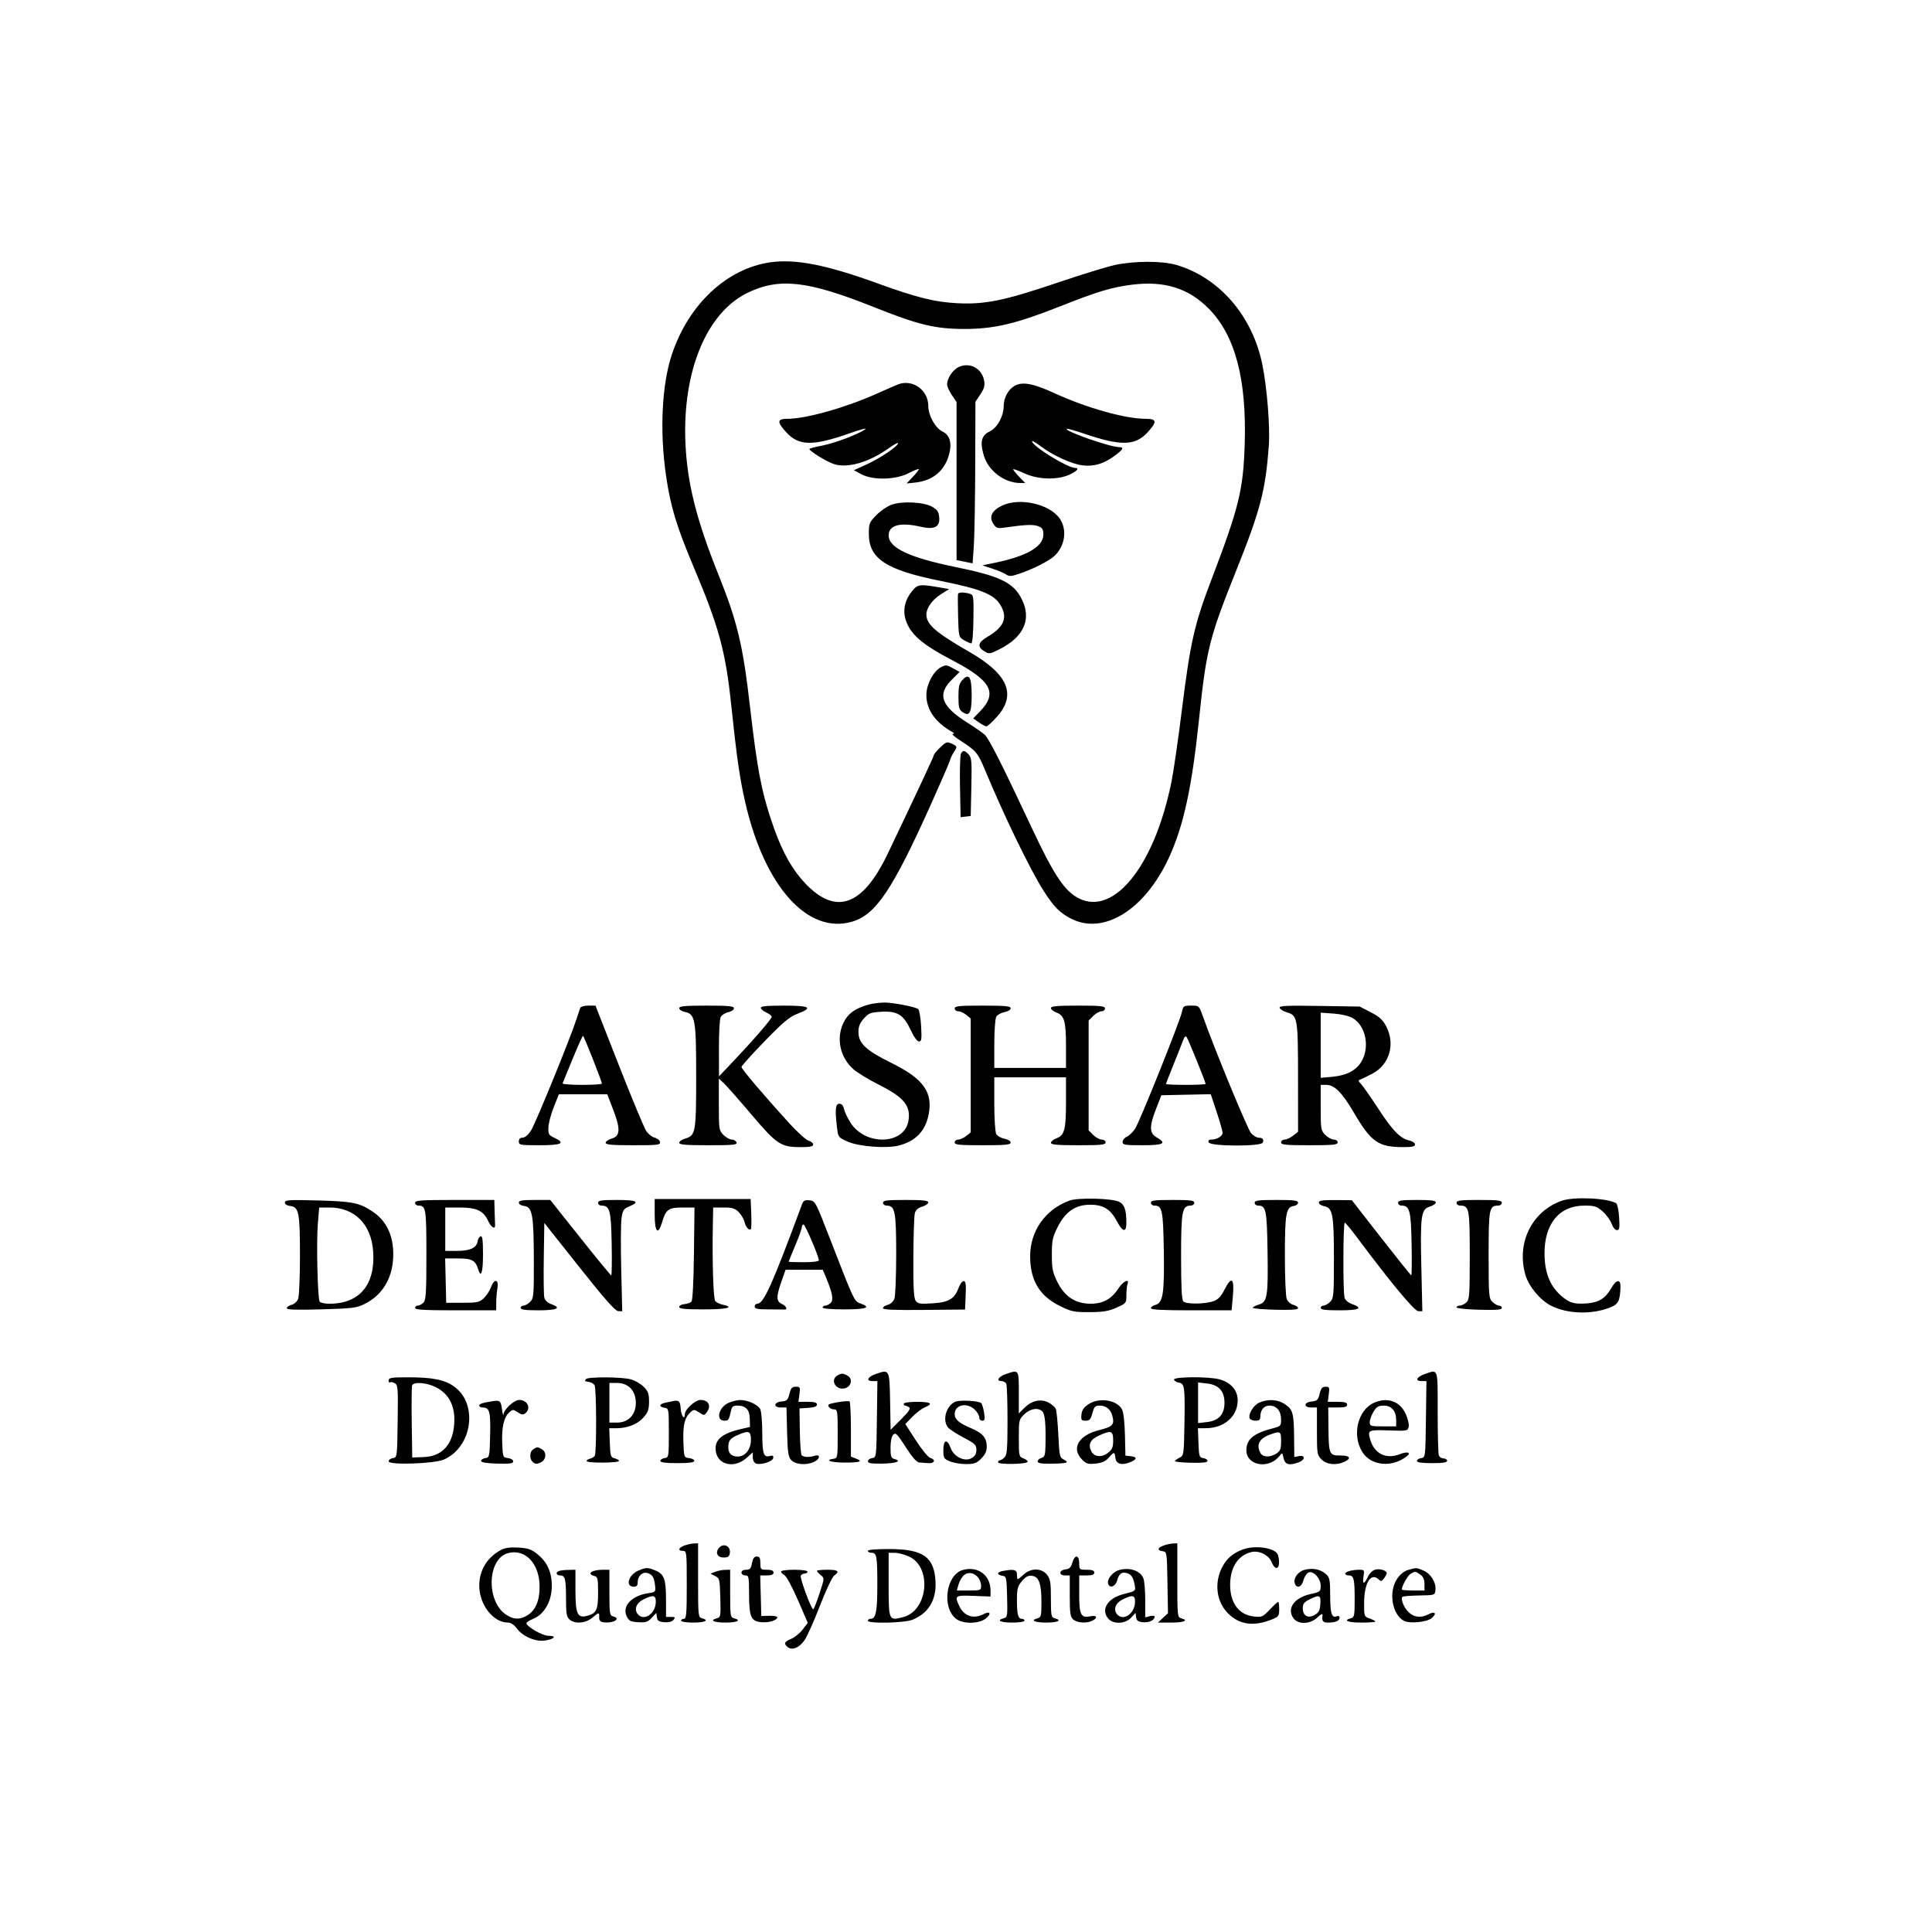 <svg xmlns="http://www.w3.org/2000/svg" width="1024" height="1024" viewBox="0 0 1024 1024" version="1.1">
	<path d="M 408.500 138.999 C 385.296 142.221, 364.905 161.282, 356.053 188.022 C 350.741 204.069, 349.586 228.794, 353.047 252.367 C 355.457 268.784, 358.611 279.094, 368.137 301.684 C 381.003 332.196, 384.589 345.410, 387.489 373 C 390.490 401.537, 392.052 412.416, 394.997 425.280 C 405.194 469.818, 428.042 495.363, 451.563 488.525 C 464.232 484.842, 473.072 471.646, 493.782 425.500 C 498.719 414.500, 503.099 404.375, 503.514 403 C 503.930 401.625, 504.884 399.612, 505.635 398.527 C 507.495 395.840, 507.396 395.501, 504.347 394.112 C 501.934 393.013, 501.393 393.196, 498.347 396.148 C 496.506 397.932, 495 399.736, 495 400.157 C 495 400.818, 486.256 419.500, 470.486 452.535 C 457.264 480.231, 443.081 485.324, 426.805 468.221 C 420.162 461.241, 414.898 452.017, 410.441 439.546 C 403.901 421.248, 401.462 409.003, 397.545 374.803 C 393.771 341.855, 390.857 329.651, 380.759 304.500 C 369.022 275.266, 364.171 255.836, 363.282 234.500 C 361.710 196.768, 374.474 165.882, 396.008 155.309 C 412.846 147.041, 427.923 148.695, 462.850 162.638 C 486.737 172.175, 495.634 174.339, 511 174.352 C 526.804 174.366, 538.316 171.676, 561.235 162.616 C 581.865 154.461, 588.972 152.307, 599.861 150.910 C 617.035 148.708, 629.947 152.722, 640.670 163.596 C 654.722 177.847, 660.841 201.045, 659.710 235.779 C 658.927 259.803, 656.642 269.057, 642.047 307.301 C 633.070 330.826, 630.896 340.405, 626.457 376 C 624.503 391.675, 622.005 408.946, 620.906 414.380 C 611.555 460.641, 588.782 487.564, 569.697 474.923 C 563.368 470.731, 557.739 461.923, 547.617 440.377 C 530.636 404.230, 524.184 391.451, 521.869 389.375 C 520.566 388.207, 516.488 385.370, 512.806 383.071 C 498.964 374.428, 496.599 368.138, 504.298 360.439 L 508.596 356.141 505.048 354.154 C 501.858 352.368, 501.226 352.312, 498.784 353.598 C 494.691 355.753, 491 362.762, 491 368.378 C 491 376.085, 495.712 382.869, 504.500 387.814 C 505.911 388.608, 506.058 388.951, 505 388.979 C 504.175 389.001, 506.200 390.746, 509.500 392.856 C 517.194 397.777, 518.346 399.150, 521.835 407.551 C 532.193 432.490, 546.042 461.071, 553.133 472.141 C 558.594 480.668, 561.559 483.694, 567.500 486.804 C 584.820 495.872, 606.747 482.309, 619.543 454.612 C 627.303 437.818, 631.728 417.478, 635.517 381.181 C 639.364 344.340, 640.892 338.217, 655.102 302.695 C 668.051 270.328, 670.678 260.324, 672.485 236.500 C 673.247 226.460, 671.574 205.452, 669.021 193 C 663.761 167.343, 646.214 147.076, 623.500 140.422 C 615.987 138.221, 601.431 138.226, 591 140.433 C 586.875 141.306, 572.925 145.606, 560 149.988 C 532.542 159.297, 521.976 161.456, 507.500 160.717 C 495.290 160.094, 486.072 157.788, 464.414 149.939 C 438.038 140.381, 421.645 137.173, 408.500 138.999 M 508.315 194.441 C 505.050 195.884, 502 200.410, 502 203.811 C 502 204.861, 503.125 207.379, 504.500 209.405 L 507 213.089 507 254.986 L 507 296.882 511.250 297.728 L 515.500 298.573 516.138 289.536 C 516.489 284.566, 516.827 265.303, 516.888 246.729 L 517 212.957 519.616 209.004 C 521.668 205.903, 522.096 204.326, 521.601 201.685 C 520.400 195.283, 514.136 191.868, 508.315 194.441 M 476 203.721 C 475.175 204.031, 470.065 206.265, 464.645 208.686 C 447.878 216.176, 427.311 221.947, 417.250 221.984 C 411.874 222.004, 411.730 223.588, 416.610 228.990 C 423.353 236.454, 430.843 236.565, 450.809 229.499 C 456.139 227.612, 459.646 226.714, 458.603 227.503 C 455.194 230.078, 442.446 234.905, 435.650 236.195 C 431.992 236.888, 429.001 237.691, 429.002 237.978 C 429.006 239.163, 438.912 245.137, 442.528 246.135 C 449.879 248.165, 460.936 244.826, 471.140 237.495 C 473.813 235.574, 476 234.414, 476 234.916 C 476 236.487, 466.466 242.914, 459.354 246.139 L 452.548 249.225 456.524 251.347 C 462.741 254.666, 474.776 254.364, 481.750 250.714 C 484.637 249.203, 487 248.290, 487 248.686 C 487 249.081, 485.538 250.945, 483.750 252.827 L 480.500 256.249 485.189 255.754 C 494.404 254.782, 500.707 249.515, 503.045 240.834 C 504.664 234.821, 503.437 230.579, 499.542 228.721 C 495.743 226.910, 492 220.167, 492 215.135 C 492 206.717, 483.732 200.819, 476 203.721 M 537.763 204.509 C 534.394 206.406, 532.007 210.818, 531.978 215.200 C 531.942 220.618, 528.573 226.759, 524.596 228.655 C 520.178 230.763, 519.317 234.138, 521.384 241.248 C 523.798 249.553, 532.293 256, 540.822 256 L 543.392 256 540.196 252.702 C 538.438 250.889, 537 249.114, 537 248.758 C 537 248.402, 539.587 249.323, 542.750 250.805 C 550.003 254.204, 560.253 254.543, 566.782 251.598 C 570.870 249.755, 572.305 248.010, 569.750 247.990 C 565.720 247.959, 547 236.352, 547 233.885 C 547 233.406, 549.037 234.568, 551.526 236.468 C 557.880 241.318, 568.099 245.988, 573.851 246.669 C 579.816 247.375, 585.081 245.801, 590.719 241.625 C 595.317 238.220, 595.974 237, 593.210 237 C 588.428 237, 564.151 228.515, 565.390 227.277 C 565.626 227.041, 569.797 228.207, 574.659 229.867 C 594.161 236.529, 601.758 236.331, 608.390 228.990 C 613.396 223.449, 613.161 222.004, 607.250 221.984 C 596.252 221.948, 576.030 216.258, 558.750 208.337 C 547.527 203.192, 541.917 202.169, 537.763 204.509 M 472.430 267.542 C 470.192 268.369, 466.592 270.858, 464.430 273.071 C 460.775 276.815, 460.500 277.500, 460.500 282.871 C 460.500 296.180, 469.600 302.116, 499.031 308.006 C 520.010 312.205, 527.012 315.075, 530.358 320.848 C 534.209 327.492, 532.149 332.379, 523.311 337.558 C 518.330 340.477, 517.835 342.830, 521.706 345.179 C 524.298 346.751, 524.647 346.702, 529.956 344.001 C 542.799 337.468, 546.878 328.086, 541.500 317.446 C 537.111 308.765, 530.030 305.345, 506.500 300.545 C 481.960 295.539, 471 290.365, 471 283.787 C 471 278.339, 477.099 276.673, 487.907 279.168 C 495.193 280.850, 498.234 279.352, 497.810 274.293 C 497.560 271.310, 496.852 270.221, 494.138 268.642 C 489.687 266.051, 478.055 265.462, 472.430 267.542 M 531.251 267.920 C 525.748 270.486, 524.052 273.904, 526.459 277.578 C 528.062 280.025, 528.573 280.184, 532.851 279.571 C 543.513 278.044, 547.648 277.882, 550.250 278.888 C 552.507 279.760, 553 280.564, 553 283.372 C 553 289.738, 544.097 294.862, 526.960 298.358 L 520.630 299.649 526.021 301.412 C 528.987 302.382, 532.264 303.772, 533.304 304.500 C 534.901 305.619, 536.035 305.536, 540.590 303.969 C 547.848 301.472, 555.982 297.331, 558.845 294.675 C 564.462 289.465, 565.730 280.862, 561.750 274.957 C 556.535 267.219, 540.627 263.548, 531.251 267.920 M 483.704 312.940 C 479.717 317.678, 478.399 323.050, 479.951 328.231 C 482.297 336.062, 488.517 341.478, 505.155 350.179 C 525.458 360.797, 528.892 367.312, 519.360 377.125 L 515.839 380.749 518.824 382.875 C 520.466 384.044, 522.260 385, 522.812 385 C 523.363 385, 525.867 382.717, 528.376 379.927 C 538.902 368.219, 534.344 357.378, 513.955 345.626 C 495.884 335.210, 491.015 330.983, 491.004 325.700 C 490.997 322.279, 494.127 317.875, 498.571 315.057 L 503.031 312.228 499.766 311.649 C 487.662 309.502, 486.520 309.594, 483.704 312.940 M 507.806 314.750 C 507.635 315.163, 507.635 320.481, 507.806 326.569 C 508.115 337.538, 508.144 337.654, 510.963 339.319 C 512.528 340.244, 514.255 341, 514.800 341 C 515.397 341, 515.851 335.873, 515.939 328.128 C 516.082 315.497, 516.042 315.244, 513.792 314.641 C 510.663 313.803, 508.181 313.848, 507.806 314.750 M 510.163 360.327 C 508.395 362.209, 508 363.839, 508 369.258 C 508 374.937, 508.313 376.105, 510.182 377.415 C 513.854 379.987, 515 377.867, 515 368.500 C 515 358.824, 513.676 356.587, 510.163 360.327 M 509.371 399.250 C 508.890 399.938, 508.641 407.839, 508.818 416.810 L 509.139 433.119 511.820 432.810 L 514.500 432.500 514.839 417.177 C 515.137 403.708, 514.967 401.621, 513.434 399.927 C 511.396 397.676, 510.568 397.538, 509.371 399.250 M 460.146 532.514 C 453.074 534.493, 449.174 537.405, 446.905 542.401 C 443.119 550.738, 445.337 560.577, 452.400 566.778 C 454.443 568.572, 460.476 572.234, 465.807 574.916 C 479.153 581.632, 482.830 586.130, 481.484 594.096 C 479.340 606.786, 458.729 607.465, 450.829 595.106 C 449.210 592.573, 447.629 589.263, 447.317 587.750 C 446.942 585.929, 446.116 585, 444.875 585 C 442.789 585, 442.488 588.092, 443.640 597.683 C 444.253 602.784, 444.345 602.903, 449.381 605.112 C 455.431 607.765, 470.158 608.846, 476.599 607.109 C 485.345 604.752, 490.388 599.521, 492.134 591 C 494.609 578.915, 489.531 571.802, 472.380 563.334 C 458.939 556.697, 455 552.991, 455 546.981 C 455 544.046, 455.737 542.207, 457.868 539.822 C 460.432 536.952, 461.413 536.573, 467.118 536.252 C 475.637 535.771, 478.903 537.803, 482.689 545.938 C 484.385 549.584, 486.128 551.983, 487.085 551.990 C 488.441 551.999, 488.602 550.812, 488.202 543.750 C 487.945 539.212, 487.232 535.177, 486.617 534.782 C 484.983 533.733, 476.261 531.922, 470.500 531.437 C 467.742 531.204, 463.099 531.687, 460.146 532.514 M 307.500 534.250 C 307.260 534.938, 306.330 537.750, 305.434 540.500 C 302 551.038, 283.754 595.678, 281.421 599.250 C 279.950 601.502, 278.178 603, 276.986 603 C 275.667 603, 275 603.671, 275 605 C 275 606.879, 275.667 607, 286 607 C 297.824 607, 299.959 605.895, 293.728 603 C 290.817 601.647, 290.516 601.104, 290.668 597.466 C 290.760 595.247, 292.046 590.409, 293.524 586.716 L 296.213 580 309.034 580 L 321.855 580 324.982 588.111 C 328.946 598.389, 328.768 602.127, 324.250 603.457 C 322.462 603.983, 321 604.996, 321 605.707 C 321 606.705, 324.322 607, 335.573 607 C 348.772 607, 350.116 606.839, 349.818 605.294 C 349.637 604.355, 348.372 603.324, 347.006 603.001 C 345.640 602.679, 343.617 601.072, 342.511 599.431 C 341.405 597.789, 334.900 582.171, 328.056 564.723 L 315.611 533 311.774 533 C 309.604 533, 307.747 533.543, 307.500 534.250 M 360 534.375 C 360 535.131, 361.370 536.024, 363.044 536.359 C 368.484 537.447, 369.002 540.442, 368.985 570.718 C 368.969 600.239, 368.687 601.845, 363.236 603.457 C 361.456 603.983, 360 604.996, 360 605.707 C 360 606.709, 363.485 607, 375.469 607 C 388.808 607, 390.858 606.793, 390.362 605.500 C 390.045 604.675, 388.914 604, 387.848 604 C 386.781 604, 384.805 602.895, 383.455 601.545 C 381.087 599.178, 381 598.604, 381 585.371 L 381 571.651 383.602 574.076 C 385.034 575.409, 391.628 582.892, 398.258 590.704 C 411.786 606.645, 413.842 608, 424.520 608 C 429.389 608, 431 607.654, 431 606.608 C 431 605.843, 429.928 604.948, 428.618 604.619 C 427.308 604.290, 422.641 600.079, 418.247 595.261 C 405.003 580.735, 393 566.592, 393.002 565.515 C 393.004 564.957, 398.516 558.826, 405.252 551.891 C 415.066 541.788, 418.494 538.904, 422.500 537.383 C 431.200 534.078, 429.478 533, 415.500 533 C 406.097 533, 403.062 533.307, 403.250 534.238 C 403.387 534.919, 404.738 536.022, 406.250 536.690 C 407.762 537.357, 409 538.372, 409 538.945 C 409 540.086, 399.365 551.227, 388.198 563 L 381.084 570.500 381.042 555.684 C 381.019 547.536, 381.446 540.035, 381.992 539.016 C 382.537 537.996, 384.337 536.865, 385.992 536.502 C 387.646 536.138, 389 535.202, 389 534.421 C 389 533.258, 386.362 533, 374.500 533 C 362.864 533, 360 533.272, 360 534.375 M 506 534.500 C 506 535.325, 506.850 536, 507.889 536 C 508.928 536, 510.841 536.860, 512.139 537.912 L 514.500 539.824 514.500 570.001 L 514.500 600.177 512.139 602.089 C 510.841 603.140, 508.928 604, 507.889 604 C 506.850 604, 506 604.675, 506 605.500 C 506 606.766, 508.315 607, 520.833 607 C 532.980 607, 535.667 606.743, 535.667 605.580 C 535.667 604.763, 534.255 603.895, 532.345 603.537 C 530.519 603.194, 528.569 602.063, 528.012 601.023 C 527.455 599.983, 527 592.802, 527 585.066 L 527 571 546 571 L 565 571 565 583.935 C 565 598.684, 564.216 601.715, 559.990 603.310 C 558.346 603.931, 557 605.015, 557 605.719 C 557 606.701, 560.381 607, 571.500 607 C 583.722 607, 586 606.764, 586 605.500 C 586 604.656, 585.106 604, 583.955 604 C 582.830 604, 580.805 602.895, 579.455 601.545 L 577 599.091 577 570 L 577 540.909 579.455 538.455 C 580.805 537.105, 582.755 536, 583.788 536 C 584.821 536, 585.667 535.325, 585.667 534.500 C 585.667 533.236, 583.407 533, 571.333 533 C 560.350 533, 557 533.299, 557 534.281 C 557 534.985, 558.346 536.069, 559.990 536.690 C 564.139 538.256, 565 541.327, 565 554.565 L 565 566 546 566 L 527 566 527 553.434 C 527 546.523, 527.455 540.017, 528.012 538.977 C 528.569 537.937, 530.519 536.806, 532.345 536.463 C 534.255 536.105, 535.667 535.237, 535.667 534.420 C 535.667 533.257, 532.980 533, 520.833 533 C 508.315 533, 506 533.234, 506 534.500 M 626.476 536.250 C 625.407 541.343, 604.045 594.635, 601.622 598.256 C 600.428 600.040, 598.449 601.944, 597.225 602.487 C 596.001 603.030, 595 604.268, 595 605.237 C 595 606.809, 596.137 607, 605.500 607 C 616.850 607, 618.628 606.003, 612.994 602.797 C 609.134 600.600, 609.092 597.026, 612.815 587.500 L 615.550 580.500 628.639 580.222 L 641.729 579.944 644.864 589.400 C 646.589 594.601, 648 599.548, 648 600.393 C 648 602.181, 645.023 604, 642.097 604 C 640.700 604, 640.243 604.470, 640.638 605.500 C 641.460 607.641, 668.505 607.733, 669.324 605.598 C 669.984 603.879, 669.199 603, 667.008 603 C 666.095 603, 664.352 601.939, 663.134 600.643 C 661.282 598.671, 643.749 556.175, 637.392 538.250 C 635.548 533.049, 635.491 533, 631.345 533 C 627.429 533, 627.115 533.210, 626.476 536.250 M 678.221 534.160 C 678.375 534.893, 680.068 535.957, 681.984 536.524 C 687.772 538.237, 687.969 539.376, 687.985 571.177 L 688 599.855 685.365 601.927 C 683.916 603.067, 681.891 604, 680.865 604 C 679.839 604, 679 604.675, 679 605.500 C 679 606.767, 681.333 607, 694 607 C 706.667 607, 709 606.767, 709 605.500 C 709 604.656, 708.106 604, 706.955 604 C 705.830 604, 703.805 602.895, 702.455 601.545 C 700.120 599.211, 700 598.501, 700 587.045 L 700 575 702.923 575 C 707.305 575, 711.321 579.041, 717.656 589.829 C 726.779 605.362, 730.542 607.983, 743.750 607.994 C 748.486 607.999, 750 607.656, 750 606.579 C 750 605.798, 748.639 604.860, 746.976 604.495 C 742.155 603.436, 738.119 599.278, 730.351 587.366 C 726.358 581.243, 722.286 575.429, 721.304 574.447 C 719.896 573.039, 719.807 572.564, 720.884 572.205 C 721.636 571.955, 724.524 570.562, 727.302 569.111 C 736.477 564.318, 739.675 553.382, 734.673 543.907 C 732.857 540.467, 731.063 538.842, 726.497 536.500 L 720.649 533.500 699.296 533.164 C 681.901 532.890, 677.994 533.074, 678.221 534.160 M 700 554.005 L 700 571.278 706.007 570.733 C 713.810 570.026, 718.934 567.314, 721.734 562.412 C 726.126 554.720, 723.793 543.604, 716.947 539.606 C 714.992 538.464, 710.982 537.517, 706.852 537.222 L 700 536.731 700 554.005 M 303.500 561.233 C 300.750 567.941, 298.350 573.783, 298.167 574.215 C 297.983 574.647, 302.596 575, 308.417 575 C 314.238 575, 319 574.706, 319 574.348 C 319 573.087, 309.494 549.016, 309 549.026 C 308.725 549.031, 306.250 554.524, 303.500 561.233 M 627.392 550.583 C 627.021 551.637, 624.757 557.359, 622.359 563.297 C 619.962 569.236, 618 574.298, 618 574.547 C 618 574.796, 622.725 575, 628.500 575 C 634.275 575, 639 574.777, 639 574.505 C 639 573.460, 629.663 550.453, 628.885 549.583 C 628.415 549.056, 627.779 549.482, 627.392 550.583 M 347 643.750 C 347 653.182, 348.795 655.004, 350.940 647.750 C 352.929 641.027, 354.356 640, 361.705 640 L 368.099 640 367.800 664.452 C 367.613 679.707, 367.107 689.296, 366.456 689.946 C 365.882 690.519, 364.194 691.089, 362.706 691.212 C 361.218 691.335, 360 692.013, 360 692.718 C 360 693.695, 363.094 694, 373 694 C 385.329 694, 389.592 692.948, 383.069 691.515 C 381.457 691.161, 379.675 690.313, 379.108 689.630 C 378.088 688.402, 377.454 668.829, 377.815 649.750 L 378 640 383.545 640 C 388.075 640, 389.533 640.442, 391.505 642.414 C 392.832 643.742, 394.231 646.104, 394.613 647.664 C 395.288 650.418, 396.838 652.215, 397.952 651.533 C 398.254 651.348, 398.357 647.665, 398.182 643.349 L 397.863 635.500 372.432 635.500 L 347 635.500 347 643.750 M 566.703 636.379 C 553.957 641.138, 546 652.465, 546 665.852 C 546 678.610, 550.953 686.882, 561.785 692.215 C 567.865 695.208, 569.260 695.496, 577.479 695.460 C 584.703 695.428, 587.546 694.955, 591.750 693.087 C 596.906 690.795, 597 690.677, 597 686.459 C 597 684.096, 597.273 681.452, 597.607 680.582 C 598.815 677.435, 595.317 679.028, 592.918 682.718 C 589.140 688.527, 584.701 691, 578.048 691 C 569.960 691, 564.242 687.231, 560.372 679.350 C 557.892 674.299, 557.500 672.339, 557.502 665 C 557.505 657.561, 557.879 655.751, 560.502 650.500 C 564.634 642.230, 569.986 638.533, 577.830 638.533 C 584.829 638.533, 588.606 640.897, 592.083 647.450 C 595.084 653.107, 597 653.370, 597 648.125 C 597 641.294, 595.969 638.310, 593.148 636.976 C 589.106 635.066, 571.298 634.663, 566.703 636.379 M 827.703 636.442 C 811.770 642.126, 803.561 659.058, 808.567 675.913 C 810.348 681.911, 816.368 689.127, 821.980 691.990 C 830.606 696.391, 843.180 696.860, 852.995 693.147 C 857.736 691.354, 858.609 689.738, 858.882 682.250 C 859.045 677.773, 856.689 678.014, 853.996 682.750 C 850.967 688.080, 847.493 690.295, 841.366 690.803 C 834.291 691.389, 831.658 690.589, 827.094 686.466 C 821.358 681.284, 818.666 674.271, 818.630 664.419 C 818.572 648.585, 826.502 639, 839.661 639 C 845.232 639, 846.320 639.342, 849.425 642.069 C 851.347 643.756, 853.478 646.681, 854.161 648.569 C 854.869 650.526, 856.088 652, 856.998 652 C 858.344 652, 858.529 650.941, 858.173 645.250 C 857.941 641.538, 857.245 638.177, 856.626 637.782 C 852.248 634.992, 834.124 634.152, 827.703 636.442 M 151 637.335 C 151 638.259, 152.082 638.993, 153.727 639.184 C 158.422 639.728, 158.969 642.432, 158.985 665.185 C 158.993 676.562, 158.566 687.012, 158.035 688.407 C 157.487 689.850, 155.977 691.219, 154.535 691.580 C 153.141 691.930, 151.999 692.731, 151.998 693.358 C 151.997 694.191, 156.938 694.361, 170.248 693.988 C 186.786 693.524, 188.945 693.256, 193.238 691.133 C 202.978 686.318, 208.380 676.996, 208.437 664.904 C 208.486 654.804, 204.803 647.077, 197.655 642.277 C 190.477 637.458, 187.097 636.766, 168.250 636.263 C 153.220 635.861, 151 635.999, 151 637.335 M 220 637.500 C 220 638.325, 220.810 639, 221.800 639 C 225.753 639, 226 640.535, 226 665.129 C 226 685.367, 225.769 689.088, 224.429 690.429 C 223.564 691.293, 222.214 692, 221.429 692 C 220.643 692, 220 692.563, 220 693.250 C 220 694.211, 224.967 694.500, 241.500 694.500 L 263 694.500 263.011 690.500 C 263.017 688.300, 263.301 684.813, 263.642 682.750 C 264.451 677.853, 261.928 677.543, 260.198 682.328 C 259.536 684.159, 257.836 686.746, 256.419 688.078 C 254.103 690.256, 252.972 690.500, 245.172 690.500 L 236.500 690.500 236.218 678.750 L 235.937 667 242.813 667 C 250.116 667, 252.009 668.023, 253.449 672.750 C 254.957 677.697, 256 674.493, 256 664.917 C 256 657.297, 255.695 654.934, 254.750 655.245 C 254.063 655.471, 253.357 656.630, 253.182 657.820 C 252.661 661.353, 249.194 663, 242.277 663 L 236 663 236 651.500 L 236 640 243.596 640 C 252.649 640, 256.249 641.708, 258.779 647.204 C 260.368 650.656, 262.633 651.884, 262.400 649.167 C 262.345 648.525, 262.233 645.300, 262.150 642 L 262 636 241 636 C 223 636, 220 636.214, 220 637.500 M 275 637.434 C 275 638.254, 276.176 639.002, 277.750 639.184 C 282.139 639.689, 282.879 643.689, 282.944 667.250 C 282.996 686.708, 282.875 688.125, 281 690 C 279.900 691.100, 278.325 692, 277.500 692 C 276.675 692, 276 692.563, 276 693.250 C 276 694.162, 278.567 694.500, 285.500 694.500 C 295.406 694.500, 297.922 693.214, 292.035 691.162 C 290.250 690.540, 288.844 689.207, 288.501 687.814 C 288.188 686.541, 288.060 677.105, 288.216 666.845 L 288.500 648.189 307 671.515 C 320.501 688.537, 326.081 694.862, 327.649 694.920 L 329.799 695 329.254 672.709 C 328.955 660.450, 329.033 648.263, 329.429 645.628 C 330.064 641.391, 330.544 640.671, 333.574 639.405 C 339.427 636.959, 337.576 636, 327 636 C 318.778 636, 317 636.267, 317 637.500 C 317 638.325, 317.830 639, 318.845 639 C 323.201 639, 323.886 641.590, 324.201 659.276 C 324.366 668.476, 324.267 676.002, 323.983 676.001 C 323.698 676.001, 316.303 667, 307.550 656 L 291.634 636 283.317 636 C 276.762 636, 275 636.304, 275 637.434 M 425.140 638.187 C 409.215 681.085, 404.764 691, 401.432 691 C 400.644 691, 400 691.675, 400 692.500 C 400 693.700, 401.500 694, 407.500 694 C 411.625 694, 415.326 694.034, 415.725 694.075 C 417.622 694.271, 416.767 692.215, 414.526 691.194 C 411.368 689.755, 411.300 687.435, 414.175 679.250 L 416.370 673 426.236 673 L 436.102 673 437.672 676.750 C 441.202 685.184, 441.927 688.930, 440.337 690.520 C 439.523 691.334, 438.214 692, 437.429 692 C 436.643 692, 436 692.450, 436 693 C 436 693.609, 440.500 694, 447.500 694 C 459.168 694, 462.040 692.956, 456.083 690.879 C 452.766 689.723, 452.653 689.485, 440.079 657 C 432.282 636.854, 432.091 636.495, 429.072 636.187 C 426.621 635.937, 425.825 636.342, 425.140 638.187 M 468 637.500 C 468 638.325, 468.874 639, 469.943 639 C 474.404 639, 475 642.022, 475 664.657 C 475 676.324, 474.566 687.012, 474.035 688.407 C 473.487 689.850, 471.977 691.219, 470.535 691.580 C 469.141 691.930, 468 692.731, 468 693.358 C 468 694.185, 473.997 694.443, 489.750 694.292 L 511.500 694.084 511.828 686.542 C 512.084 680.646, 511.855 679, 510.779 679 C 510.021 679, 508.860 680.498, 508.198 682.328 C 506.006 688.391, 502.989 690.237, 494.368 690.790 C 487.720 691.217, 486.499 691.036, 485.340 689.451 C 484.312 688.045, 484.023 682.711, 484.100 666.559 C 484.155 654.976, 484.506 644.375, 484.881 643 C 485.337 641.325, 486.624 640.184, 488.781 639.543 C 490.551 639.017, 492 638.004, 492 637.293 C 492 636.307, 489.147 636, 480 636 C 470 636, 468 636.250, 468 637.500 M 610 637.500 C 610 638.325, 610.845 639, 611.878 639 C 615.992 639, 616.484 641.326, 616.836 662.474 C 617.218 685.332, 616.426 690.604, 612.464 691.598 C 611.109 691.939, 610 692.731, 610 693.358 C 610 694.178, 616.027 694.500, 631.385 694.500 L 652.769 694.500 653.441 687.094 C 654.312 677.475, 652.768 676.141, 649.110 683.354 C 647.084 687.348, 645.716 688.767, 643 689.694 C 638.409 691.259, 628.724 691.324, 627.200 689.800 C 626.338 688.938, 626 682.249, 626 666.023 C 626 641.925, 626.547 639, 631.057 639 C 632.126 639, 633 638.325, 633 637.500 C 633 636.254, 631.056 636, 621.500 636 C 611.944 636, 610 636.254, 610 637.500 M 665 637.500 C 665 638.325, 665.845 639, 666.878 639 C 671.013 639, 671.484 641.290, 671.821 662.989 C 672.196 687.238, 671.732 690.103, 667.202 691.457 C 665.441 691.983, 664 692.744, 664 693.148 C 664 693.552, 669.401 694.021, 676.002 694.191 C 684.510 694.410, 688.003 694.168, 688.002 693.358 C 688.001 692.731, 686.859 691.930, 685.465 691.580 C 684.023 691.219, 682.513 689.850, 681.965 688.407 C 681.434 687.012, 681.007 676.562, 681.015 665.185 C 681.030 643.081, 681.636 639.775, 685.775 639.180 C 686.999 639.005, 688 638.217, 688 637.430 C 688 636.273, 685.807 636, 676.500 636 C 666.944 636, 665 636.254, 665 637.500 M 699 637.375 C 699 638.131, 700.298 639.010, 701.885 639.327 C 706.368 640.224, 707 643.660, 707 667.149 C 707 686.667, 706.872 688.128, 705 690 C 703.900 691.100, 702.325 692, 701.500 692 C 700.675 692, 700 692.563, 700 693.250 C 700 694.167, 702.667 694.500, 710 694.500 C 720.536 694.500, 722.739 693.392, 716.610 691.176 C 714.558 690.434, 712.985 689.072, 712.624 687.725 C 711.751 684.468, 711.867 647.987, 712.750 648.071 C 713.163 648.111, 715.975 651.463, 719 655.521 C 737.009 679.679, 749.606 694.869, 751.687 694.933 L 753.873 695 753.342 671.750 C 752.716 644.339, 753.189 640.908, 757.781 639.543 C 759.551 639.017, 761 638.004, 761 637.293 C 761 636.322, 758.512 636, 751 636 C 742.778 636, 741 636.267, 741 637.500 C 741 638.325, 741.830 639, 742.845 639 C 747.166 639, 747.841 641.561, 748.179 659.252 C 748.356 668.465, 748.275 675.977, 748 675.945 C 747.725 675.913, 740.525 666.942, 732 656.009 L 716.500 636.131 707.750 636.065 C 700.961 636.015, 699 636.308, 699 637.375 M 772 637.500 C 772 638.325, 772.868 639, 773.929 639 C 778.698 639, 779 640.575, 779 665.416 C 779 686.694, 778.843 688.832, 777.171 690.345 C 776.165 691.255, 774.590 692, 773.671 692 C 772.752 692, 772 692.424, 772 692.941 C 772 693.460, 777.386 694.021, 784.002 694.191 C 793.102 694.425, 796.003 694.198, 796.002 693.250 C 796.001 692.563, 795.325 692, 794.500 692 C 793.675 692, 792.100 691.100, 791 690 C 789.116 688.116, 789 686.667, 789 665.071 C 789 640.603, 789.312 639, 794.071 639 C 795.132 639, 796 638.325, 796 637.500 C 796 636.250, 794 636, 784 636 C 774 636, 772 636.250, 772 637.500 M 168.462 648.619 C 167.649 658.378, 168.333 688.111, 169.410 689.855 C 169.800 690.485, 172.142 691, 174.616 691 C 190.640 691, 199.050 680.883, 197.776 663.139 C 196.750 648.850, 187.895 640, 174.622 640 L 169.180 640 168.462 648.619 M 425 650.421 C 425 651.202, 423.425 655.576, 421.500 660.140 C 419.575 664.705, 418 668.565, 418 668.720 C 418 668.874, 421.600 669, 426 669 C 430.630 669, 434 668.582, 434 668.007 C 434 665.983, 426.758 649, 425.895 649 C 425.403 649, 425 649.639, 425 650.421 M 464.075 728.288 C 459.804 729.799, 458.833 732, 462.437 732 L 465.041 732 464.771 752.250 C 464.501 772.395, 464.488 772.502, 462.250 772.820 C 461.012 772.995, 460 773.750, 460 774.497 C 460 775.530, 461.805 775.830, 467.551 775.750 C 474.941 775.647, 478.276 774.408, 474.101 773.316 C 472.290 772.843, 472 772.013, 472 767.312 C 472 763.879, 472.538 761.319, 473.450 760.407 C 474.718 759.139, 475.551 759.969, 480.047 766.978 C 483.684 772.649, 485.824 775.046, 487.346 775.157 C 488.531 775.243, 490.738 775.401, 492.250 775.507 C 495.416 775.731, 496.051 773.508, 493.046 772.722 C 491.971 772.441, 488.558 768.284, 485.461 763.484 L 479.831 754.757 483.558 750.941 C 485.607 748.842, 488.570 746.592, 490.142 745.941 C 494.832 743.999, 493.425 743, 486 743 C 482 743, 479 743.429, 479 744 C 479 744.550, 479.337 745.007, 479.750 745.015 C 480.163 745.024, 481.097 745.409, 481.828 745.872 C 482.818 746.500, 481.743 748.126, 477.603 752.266 L 472.051 757.818 471.776 742.659 C 471.467 725.690, 471.459 725.674, 464.075 728.288 M 533.075 728.306 C 529.211 729.653, 527.772 732, 530.810 732 C 531.897 732, 533.059 732.712, 533.393 733.582 C 533.727 734.452, 534 743.195, 534 753.010 C 534 767.901, 533.740 771.117, 532.429 772.429 C 531.564 773.293, 530.439 774, 529.929 774 C 529.418 774, 529 774.474, 529 775.053 C 529 776.323, 543.801 776.132, 544.592 774.851 C 544.883 774.381, 543.968 773.558, 542.560 773.023 C 540.053 772.070, 540 771.847, 540 762.212 C 540 752.635, 540.078 752.300, 542.935 749.562 C 546.120 746.511, 550.338 745.877, 552.504 748.125 C 553.870 749.542, 554.353 754.812, 554.129 765.844 C 554.018 771.287, 553.716 772.261, 552 772.710 C 550.900 772.998, 550 773.830, 550 774.560 C 550 775.550, 551.840 775.861, 557.250 775.782 C 565.693 775.660, 567.058 775.211, 563.838 773.611 C 561.635 772.516, 561.468 771.758, 560.937 760.474 C 560.627 753.888, 560.010 747.696, 559.566 746.713 C 559.121 745.730, 557.408 744.228, 555.757 743.375 C 551.692 741.272, 546.835 742.319, 543.039 746.115 L 540 749.154 540 738.077 C 540 725.769, 540.070 725.869, 533.075 728.306 M 755.075 728.306 C 750.807 729.794, 749.829 732, 753.437 732 L 756.041 732 755.771 752.250 C 755.501 772.395, 755.488 772.502, 753.250 772.820 C 752.013 772.995, 751.001 773.670, 751.001 774.320 C 751.002 775.128, 753.521 775.500, 759.002 775.500 C 764.735 775.500, 767.001 775.146, 767.001 774.250 C 767 773.563, 766.148 773, 765.107 773 C 764.066 773, 762.941 772.288, 762.607 771.418 C 762.273 770.548, 762 760.198, 762 748.418 C 762 724.568, 762.407 725.751, 755.075 728.306 M 443.750 729.080 C 440.337 731.068, 442.297 736, 446.500 736 C 450.817 736, 452.672 730.965, 449.066 729.035 C 446.702 727.770, 445.988 727.776, 443.750 729.080 M 206 731.667 C 206 732.583, 206.284 733.049, 206.631 732.702 C 206.979 732.355, 208.113 732.526, 209.153 733.082 C 210.921 734.028, 211.025 735.336, 210.771 753.297 C 210.502 772.356, 210.483 772.502, 208.250 772.820 C 207.012 772.995, 206 773.774, 206 774.551 C 206 776.616, 230.022 775.845, 235.191 773.615 C 250.284 767.103, 253.590 744.235, 240.780 734.956 C 235.742 731.306, 229.330 730, 216.451 730 C 207.363 730, 206 730.217, 206 731.667 M 310.500 731 C 310.160 731.550, 310.021 732.034, 310.191 732.077 C 310.361 732.119, 311.355 732.314, 312.400 732.510 C 313.445 732.706, 314.675 733.459, 315.135 734.184 C 316.162 735.804, 316.254 770.061, 315.235 771.634 C 314.831 772.258, 313.689 772.933, 312.697 773.134 C 311.706 773.335, 310.919 773.907, 310.949 774.403 C 311.016 775.532, 327.980 775.454, 328.060 774.324 C 328.092 773.871, 327.079 773.256, 325.809 772.958 C 323.677 772.457, 323.478 771.824, 323.208 764.708 L 322.916 757 326.592 757 C 332.544 757, 337.890 754.889, 341.048 751.293 C 343.482 748.520, 344 747.046, 344 742.888 C 344 738.687, 343.528 737.374, 341.171 735.017 C 339.615 733.462, 336.578 731.699, 334.421 731.100 C 329.490 729.731, 311.331 729.655, 310.500 731 M 622.245 731.250 C 622.471 731.938, 623.633 732.644, 624.827 732.819 C 627.851 733.264, 628.110 735.156, 627.785 754.472 C 627.506 771.077, 627.450 771.468, 625.187 772.595 C 623.915 773.229, 622.790 774.050, 622.687 774.421 C 622.584 774.791, 626.438 775.186, 631.250 775.298 C 637.428 775.442, 640 775.155, 640 774.321 C 640 773.671, 638.987 772.995, 637.750 772.820 C 635.668 772.524, 635.478 771.922, 635.208 764.750 L 634.916 757 639.208 756.978 C 648.912 756.928, 655.989 750.688, 655.996 742.173 C 656.001 736.904, 652.423 732.766, 646.421 731.100 C 640.712 729.515, 621.712 729.633, 622.245 731.250 M 218.445 734.282 C 218.175 734.987, 218.076 743.875, 218.227 754.032 L 218.500 772.500 224.460 772.288 C 233.557 771.965, 239.178 766.610, 240.499 757.009 C 241.931 746.594, 238.675 739.112, 231.030 735.250 C 226.137 732.778, 219.226 732.247, 218.445 734.282 M 323 743.500 L 323 754 327.077 754 C 333.067 754, 337 749.839, 337 743.500 C 337 737.161, 333.067 733, 327.077 733 L 323 733 323 743.500 M 635 743.500 L 635 754.260 639.717 753.728 C 645.955 753.025, 649 749.670, 649 743.500 C 649 737.330, 645.955 733.975, 639.717 733.272 L 635 732.740 635 743.500 M 418.426 738.750 C 417.619 742.019, 417.083 742.540, 414.250 742.813 C 410.042 743.219, 409.755 746, 413.921 746 L 416.841 746 417.171 758.898 C 417.451 769.890, 417.782 772.107, 419.405 773.898 C 421.570 776.287, 427.295 776.734, 431.453 774.839 C 434.722 773.350, 434.980 770.544, 431.750 771.604 C 428.995 772.509, 425.973 772.375, 424.905 771.301 C 424.467 770.860, 424.028 765.100, 423.929 758.500 L 423.749 746.500 428.374 746.195 C 431.601 745.983, 433 745.453, 433 744.445 C 433 743.381, 431.706 743, 428.095 743 L 423.190 743 423.727 739 C 424.227 735.274, 424.095 735, 421.808 735 C 419.802 735, 419.183 735.686, 418.426 738.750 M 699.426 738.750 C 698.619 742.019, 698.083 742.540, 695.250 742.813 C 690.987 743.224, 690.769 746, 695 746 L 698 746 698 758.545 C 698 770.532, 698.109 771.200, 700.455 773.545 C 703.181 776.271, 708.137 776.806, 712.453 774.839 C 716.552 772.972, 715.541 771.367, 710.310 771.437 C 704.532 771.515, 704.241 770.803, 704.100 756.250 L 704 746 709 746 C 712.778 746, 714 745.633, 714 744.500 C 714 743.362, 712.763 743, 708.868 743 L 703.737 743 704.273 739 C 704.760 735.369, 704.604 735, 702.581 735 C 700.837 735, 700.151 735.816, 699.426 738.750 M 261 742.673 C 255.747 743.486, 254 744.071, 254 745.019 C 254 745.559, 254.845 746, 255.878 746 C 259.474 746, 260.078 748.264, 259.783 760.642 C 259.510 772.079, 259.420 772.511, 257.250 772.820 C 256.012 772.995, 255.001 773.670, 255.003 774.320 C 255.005 775.116, 257.773 775.576, 263.503 775.734 C 270.281 775.921, 272 775.682, 272 774.551 C 272 773.747, 270.808 772.996, 269.250 772.816 C 266.555 772.506, 266.494 772.349, 266.185 765 C 265.830 756.575, 267.057 751.163, 269.907 748.584 C 271.720 746.943, 271.980 746.941, 274.420 748.540 C 276.510 749.909, 277.299 749.997, 278.505 748.996 C 281.632 746.401, 279.567 742, 275.223 742 C 272.491 742, 267.072 746.966, 266.850 749.673 C 266.767 750.678, 266.430 749.510, 266.100 747.078 C 265.469 742.427, 265.032 742.050, 261 742.673 M 356.500 742.661 C 355.400 742.890, 353.488 743.294, 352.250 743.558 C 351.012 743.822, 350 744.448, 350 744.950 C 350 745.451, 351.012 746.005, 352.250 746.180 C 354.452 746.493, 354.500 746.780, 354.500 759.500 C 354.500 772.220, 354.452 772.507, 352.250 772.820 C 351.012 772.995, 350 773.670, 350.001 774.320 C 350.001 775.139, 352.751 775.500, 359.001 775.500 C 365.265 775.500, 368.001 775.140, 368 774.316 C 368 773.665, 366.762 772.990, 365.250 772.816 C 362.519 772.502, 362.498 772.441, 362.207 764.062 C 361.902 755.293, 362.868 751.335, 366.007 748.494 C 367.704 746.958, 368.019 746.966, 370.537 748.616 C 373.141 750.322, 373.294 750.318, 374.621 748.503 C 377.137 745.063, 375.537 742, 371.223 742 C 368.549 742, 363 747.009, 363 749.423 C 363 752.954, 361.093 750.696, 360.807 746.828 C 360.490 742.518, 359.905 741.952, 356.500 742.661 M 386.251 743.491 C 380.849 745.838, 379.154 753, 384 753 C 386.102 753, 386.377 752.580, 387.436 747.750 C 387.917 745.551, 388.597 745, 390.828 745 C 395.303 745, 397.292 747.119, 397.402 752.005 L 397.500 756.315 392.500 757.478 C 382.189 759.877, 378.304 763.478, 379.448 769.577 C 380.758 776.555, 389.285 778.323, 395.465 772.896 L 399 769.793 399 772.428 C 399 773.928, 399.694 775.329, 400.610 775.681 C 403.150 776.655, 409.440 774.703, 409.798 772.828 C 410.040 771.557, 409.599 771.292, 407.956 771.722 C 404.680 772.579, 404.032 770.518, 404.015 759.184 C 404.007 753.511, 403.514 747.960, 402.920 746.850 C 401.636 744.451, 396.181 741.984, 392.282 742.039 C 390.752 742.061, 388.038 742.714, 386.251 743.491 M 444.652 743.108 C 441.986 743.523, 439.578 744.088, 439.302 744.365 C 438.354 745.313, 440.119 747, 442.059 747 C 443.880 747, 444 747.798, 444 759.930 C 444 772.578, 443.951 772.868, 441.750 773.180 C 436.727 773.894, 440.489 775.200, 447.567 775.200 C 455.898 775.200, 457.654 774.579, 453.639 773.053 L 451 772.050 451 757.584 C 451 749.628, 450.663 742.946, 450.250 742.736 C 449.837 742.526, 447.319 742.694, 444.652 743.108 M 506.357 742.932 C 501.593 744.988, 499.372 752.392, 502.313 756.414 C 503.035 757.401, 506.748 759.850, 510.563 761.855 C 516.764 765.113, 517.500 765.814, 517.500 768.462 C 517.500 770.595, 516.787 771.823, 514.951 772.854 C 511.260 774.926, 505.534 772.118, 503.828 767.400 C 502.024 762.411, 500 763.020, 500 768.551 C 500 772.799, 500.231 773.199, 503.468 774.551 C 505.375 775.348, 509.235 776, 512.045 776 C 516.358 776, 517.609 775.545, 520.077 773.077 C 522.146 771.008, 523 769.174, 523 766.799 C 523 762.110, 520.924 759.640, 514.792 757.031 C 508.222 754.236, 506 752.325, 506 749.467 C 506 744.597, 512.385 743.134, 516.552 747.049 C 517.899 748.314, 519 750.170, 519 751.174 C 519 752.194, 519.718 753, 520.628 753 C 521.983 753, 522.142 752.287, 521.577 748.750 C 521.203 746.413, 520.535 744.137, 520.091 743.692 C 518.851 742.450, 508.767 741.891, 506.357 742.932 M 576.898 744.282 C 574.409 745.953, 573.416 747.425, 573.187 749.782 C 572.908 752.639, 573.156 753, 575.398 753 C 577.498 753, 578.104 752.326, 579 749 C 579.941 745.505, 580.442 745, 582.967 745 C 586.252 745, 588.723 747.050, 589.587 750.491 C 590.759 755.160, 589.820 756.162, 582.565 757.986 C 571.615 760.739, 567.619 767.710, 573.576 773.667 C 575.814 775.905, 576.761 776.174, 580.793 775.720 C 584.141 775.343, 586.057 774.473, 587.669 772.598 C 590.470 769.342, 590.793 769.356, 591.184 772.750 C 591.557 775.995, 594.568 776.836, 599.095 774.961 C 602.747 773.448, 602.808 772.226, 599.250 771.816 L 596.500 771.500 596.245 760.500 C 596.099 754.189, 595.459 748.475, 594.745 747.095 C 592.093 741.973, 582.571 740.472, 576.898 744.282 M 667.421 743.419 C 664.270 744.791, 661.251 749.979, 662.463 751.940 C 662.823 752.523, 664.216 753, 665.559 753 C 667.359 753, 668 752.458, 668 750.934 C 668 747.298, 669.890 745, 672.880 745 C 676.618 745, 679 747.838, 679 752.290 C 679 755.727, 678.771 755.981, 674.750 757.008 C 664.484 759.630, 660.600 762.827, 660.600 768.656 C 660.600 776.809, 672.411 778.902, 678.100 771.756 C 679.663 769.793, 679.714 769.818, 680.325 772.874 C 681.008 776.291, 683.421 776.931, 688.435 775.025 C 691.838 773.731, 691.890 771.107, 688.500 771.755 L 686 772.233 685.900 761.867 C 685.777 748.990, 685.253 747.087, 681.060 744.261 C 677.260 741.701, 672.099 741.382, 667.421 743.419 M 728.415 743.421 C 719.680 747.225, 716.429 760.485, 722.014 769.523 C 726.631 776.994, 737.853 778.053, 745.739 771.762 C 748.160 769.831, 745.925 769.190, 742.062 770.708 C 734.564 773.653, 728.270 770.481, 726.161 762.694 C 724.860 757.888, 725.168 757.760, 736.958 758.177 C 745.617 758.483, 746.120 758.388, 746.632 756.339 C 746.929 755.150, 746.252 752.098, 745.127 749.555 C 742.131 742.782, 735.486 740.343, 728.415 743.421 M 727.989 748.250 C 726.899 750.038, 726.006 752.513, 726.004 753.750 C 726 755.869, 726.406 756, 733 756 L 740 756 740 752.723 C 740 747.846, 737.578 745, 733.429 745 C 730.600 745, 729.610 745.592, 727.989 748.250 M 391.032 760.582 C 386.985 762.338, 386.036 763.561, 386.015 767.050 C 385.996 770.310, 387.706 772, 391.026 772 C 394.985 772, 398 768.189, 398 763.186 C 398 758.429, 396.924 758.027, 391.032 760.582 M 582.397 760.907 C 577.878 762.959, 576.609 765.575, 578.389 769.166 C 579.932 772.278, 583.917 772.639, 587.305 769.975 C 589.507 768.243, 590 767.044, 590 763.427 C 590 758.277, 588.953 757.930, 582.397 760.907 M 673.500 760.209 C 667.513 762.308, 665.666 765.639, 668.035 770.066 C 669.305 772.438, 673.180 772.584, 676.535 770.385 C 678.598 769.033, 679 767.974, 679 763.885 C 679 758.630, 678.658 758.402, 673.500 760.209 M 282.750 768.080 C 280.592 769.337, 280.466 773.312, 282.530 775.025 C 283.699 775.995, 284.641 776.029, 286.530 775.168 C 289.582 773.778, 289.900 769.552, 287.066 768.035 C 284.764 766.803, 284.946 766.801, 282.750 768.080 M 362.750 819.162 C 359.546 820.333, 359.105 822, 362 822 C 363.926 822, 364 822.667, 364 840 C 364 855.333, 363.778 858, 362.500 858 C 361.675 858, 361 858.450, 361 859 C 361 859.564, 363.833 860, 367.500 860 C 373.766 860, 376.139 858.793, 372 857.710 C 370.086 857.210, 370 856.346, 370 837.594 L 370 818 367.750 818.079 C 366.512 818.122, 364.262 818.610, 362.750 819.162 M 616.750 819.162 C 613.419 820.379, 613.192 821.746, 616.250 822.180 C 618.465 822.495, 618.504 822.754, 618.775 838.775 L 619.050 855.049 616.379 857.525 L 613.708 860 620.854 860 C 627.662 860, 630.288 858.832, 626 857.710 C 624.086 857.210, 624 856.346, 624 837.594 L 624 818 621.750 818.079 C 620.513 818.122, 618.263 818.610, 616.750 819.162 M 381.040 820.452 C 378.953 822.966, 380.195 825.500, 383.514 825.500 C 385.900 825.500, 386.568 825.021, 386.837 823.113 C 387.358 819.434, 383.395 817.615, 381.040 820.452 M 265.500 821.516 C 258.200 825.450, 254.059 832.220, 254.022 840.282 C 253.975 850.456, 261.352 860, 269.262 860 C 270.744 860, 272.479 861.156, 273.918 863.103 C 277.113 867.425, 284.026 870.340, 289.062 869.490 C 294.082 868.641, 295.168 867, 290.709 867 C 287.487 867, 278.985 862.090, 279.010 860.244 C 279.016 859.835, 280.764 858.768, 282.896 857.873 C 288.620 855.470, 292.499 848.435, 292.475 840.500 C 292.453 833.164, 289.998 827.823, 284.713 823.609 C 281.597 821.125, 279.825 820.529, 274.713 820.245 C 270.349 820.003, 267.607 820.381, 265.500 821.516 M 658.500 821.326 C 653.507 823.280, 650.490 825.783, 648.184 829.886 C 643.397 838.403, 644.502 848.738, 650.882 855.118 C 656.954 861.189, 664.426 862.214, 674.175 858.313 C 677.691 856.907, 678 856.468, 678 852.891 C 678 850.751, 677.757 849, 677.460 849 C 677.163 849, 675.151 850.860, 672.988 853.133 C 669.260 857.052, 668.818 857.240, 664.466 856.749 C 656.633 855.866, 652 849.661, 652 840.052 C 652 830.781, 656.154 824.342, 663.242 822.629 C 667.292 821.650, 672.408 824.157, 673.949 827.877 C 676.370 833.721, 679.128 830.812, 677.374 824.266 C 676.343 820.419, 665.238 818.689, 658.500 821.326 M 460 822 C 460 822.550, 460.852 823, 461.893 823 C 464.680 823, 465 824.765, 465 840.148 C 465 854.121, 464.232 858, 461.465 858 C 460.659 858, 460 858.450, 460 859 C 460 860.684, 479.502 860.235, 483.768 858.452 C 492.271 854.900, 496.392 847.937, 495.834 838.064 C 495.102 825.120, 489.241 821.057, 471.250 821.022 C 464.402 821.009, 460 821.391, 460 822 M 269.313 823.176 C 258.046 826.175, 257.559 849.220, 268.618 856.069 C 272.538 858.497, 275.652 858.509, 279.580 856.114 C 283.839 853.517, 286 848.449, 286 841.059 C 286 828.826, 278.457 820.743, 269.313 823.176 M 471 839.933 C 471 859.095, 471.024 859.148, 478.878 857.033 C 491.966 853.509, 494.047 830.554, 481.784 824.988 C 479.428 823.919, 476.038 823.034, 474.250 823.022 L 471 823 471 839.933 M 398.566 828.500 C 398.027 831.371, 397.468 832, 395.455 832 C 393.939 832, 393 832.574, 393 833.500 C 393 834.333, 393.889 835, 395 835 C 396.862 835, 397.001 835.672, 397.015 844.750 C 397.033 857.109, 398.052 859.391, 403.735 859.806 C 407.811 860.103, 412 858.746, 412 857.129 C 412 856.688, 410.087 856.366, 407.750 856.414 L 403.500 856.500 403.216 845.750 L 402.932 835 406.466 835 C 408.941 835, 410 834.550, 410 833.500 C 410 832.452, 408.944 832, 406.500 832 C 403.167 832, 403 831.833, 403 828.500 C 403 825.735, 402.603 825, 401.111 825 C 399.745 825, 399.041 825.967, 398.566 828.500 M 568.363 828.250 C 567.649 830.754, 566.812 831.573, 564.718 831.816 C 561.243 832.221, 561.053 835, 564.500 835 L 567 835 567 845.845 C 567 855.081, 567.271 856.935, 568.829 858.345 C 570.887 860.208, 576.148 860.527, 579.066 858.965 C 582.017 857.385, 581.370 855.976, 578.002 856.650 C 572.857 857.679, 572 855.997, 572 844.878 L 572 835 576 835 C 578.889 835, 580 834.583, 580 833.500 C 580 832.417, 578.889 832, 576 832 C 572.095 832, 572 831.917, 572 828.500 C 572 823.984, 569.626 823.820, 568.363 828.250 M 338.329 832.458 C 332.981 834.784, 331.263 841, 335.969 841 C 337.453 841, 338 840.346, 338 838.571 C 338 835.427, 340.427 833.037, 342.950 833.697 C 345.719 834.421, 346.699 835.923, 347.171 840.168 C 347.573 843.780, 347.517 843.845, 343.507 844.447 C 334.760 845.758, 329.600 851.296, 332.149 856.637 C 333.329 859.109, 334.164 859.542, 338.255 859.805 C 342.295 860.064, 343.352 859.724, 345.419 857.492 L 347.845 854.876 348.172 857.188 C 348.435 859.043, 349.209 859.559, 352.086 859.801 C 354.405 859.995, 356.126 859.554, 356.958 858.551 C 358.065 857.217, 357.878 857, 355.622 857 L 353 857 353 848.065 C 353 837.068, 352.044 834.334, 347.538 832.452 C 343.325 830.691, 342.389 830.692, 338.329 832.458 M 510.309 832.128 C 501.416 834.632, 499.007 851.927, 506.707 857.984 C 510.298 860.809, 518.746 860.774, 522.375 857.920 C 525.693 855.310, 524.891 853.654, 521.233 855.562 C 516.077 858.252, 510.991 856.607, 508.548 851.460 C 505.795 845.658, 506.054 845.463, 515.999 845.849 L 525 846.199 525 843.050 C 525 834.871, 518.289 829.882, 510.309 832.128 M 593.255 832.142 C 589.619 833.164, 586.463 837.158, 587.387 839.566 C 588.335 842.037, 591.273 840.811, 592.136 837.585 C 593.046 834.182, 594.492 833.054, 597.078 833.731 C 599.560 834.380, 600.595 835.850, 601.342 839.788 C 602.016 843.346, 602.164 843.219, 595.266 844.985 C 586.926 847.119, 583.256 853.310, 587.530 858.033 C 590.222 861.008, 596.449 860.697, 599.470 857.438 L 601.845 854.876 602.172 857.188 C 602.428 858.992, 603.229 859.570, 605.815 859.818 C 609.022 860.126, 612 858.701, 612 856.859 C 612 856.365, 610.875 856.244, 609.500 856.589 L 607 857.217 607 848.174 C 607 843.200, 606.572 838.003, 606.048 836.626 C 604.501 832.558, 598.838 830.573, 593.255 832.142 M 691.211 832.119 C 687.724 833.135, 685.310 836.760, 686.337 839.436 C 687.360 842.101, 689.896 841.182, 690.764 837.832 C 691.215 836.090, 692.333 834.193, 693.247 833.616 C 695.741 832.043, 700 836.395, 700 840.515 C 700 843.527, 699.738 843.740, 694.647 844.880 C 686.030 846.808, 682.007 852.310, 685.413 857.507 C 687.806 861.159, 694.307 861.029, 698.285 857.250 C 700.129 855.498, 701.103 855.044, 700.971 856 C 700.526 859.212, 701.106 860, 703.918 860 C 707.824 860, 710 859.078, 710 857.424 C 710 856.587, 709.384 856.299, 708.399 856.677 C 705.814 857.669, 705.032 855.066, 705.015 845.424 C 705.002 837.302, 704.764 836.132, 702.750 834.282 C 699.941 831.703, 695.497 830.870, 691.211 832.119 M 729 831.928 C 727.503 832.295, 725.898 833.829, 725 835.749 C 723.025 839.972, 721.986 839.860, 722.694 835.500 C 723.233 832.176, 723.117 832.001, 720.381 832.014 C 716.513 832.032, 713 833.033, 713 834.117 C 713 834.602, 713.852 835, 714.893 835 C 717.549 835, 718 836.840, 718 847.675 C 718 856.346, 717.823 857.233, 716 857.710 C 711.636 858.852, 714.394 860, 721.500 860 C 725.625 860, 729 859.752, 729 859.448 C 729 859.144, 727.650 858.425, 726 857.850 C 723.056 856.824, 723 856.676, 723 849.870 C 723 838.902, 726.633 833.074, 730.867 837.250 C 731.883 838.252, 732.419 838.115, 733.567 836.559 C 734.355 835.491, 735 834.270, 735 833.844 C 735 832.418, 731.525 831.308, 729 831.928 M 746.270 832.114 C 744.288 832.686, 742.067 834.479, 740.520 836.755 C 735.842 843.640, 737.768 855.665, 744.090 859.048 C 747.191 860.708, 756.502 859.760, 758.961 857.535 C 761.683 855.072, 760.582 853.815, 757.233 855.562 C 753.227 857.652, 749.636 857.319, 746.686 854.585 C 744.137 852.222, 742.200 847.467, 743.328 846.339 C 743.641 846.026, 747.632 845.710, 752.198 845.635 C 760.422 845.501, 760.503 845.475, 760.810 842.816 C 761.271 838.825, 758.355 834.046, 754.466 832.421 C 750.648 830.826, 750.717 830.829, 746.270 832.114 M 296.250 832.662 C 294.335 833.435, 294.765 835, 296.893 835 C 299.539 835, 300 836.843, 300 847.427 C 300 855.131, 300.308 856.969, 301.829 858.345 C 304.596 860.849, 310.316 860.446, 313.818 857.500 C 317.453 854.441, 317.679 854.426, 317.579 857.250 C 317.522 858.880, 318.148 859.592, 319.852 859.833 C 325.037 860.567, 329.469 857.879, 325 856.710 C 323.139 856.224, 323 855.346, 323 844.094 L 323 832 319.582 832 C 313.693 832, 310.683 834.161, 315 835.290 C 316.801 835.761, 317 836.654, 317 844.251 C 317 853.413, 316.113 855.192, 310.894 856.494 C 306.064 857.699, 305 855.251, 305 842.929 L 305 832 301.250 832.079 C 299.188 832.122, 296.938 832.385, 296.250 832.662 M 379.031 833.112 L 376.562 834.097 379.031 835.326 C 381.386 836.497, 381.513 837.032, 381.786 846.861 C 382.054 856.511, 381.942 857.202, 380.036 857.701 C 375.865 858.792, 378.211 860, 384.500 860 C 390.766 860, 393.139 858.793, 389 857.710 C 387.134 857.222, 387 856.346, 387 844.594 L 387 832 384.250 832.063 C 382.738 832.098, 380.389 832.570, 379.031 833.112 M 414 832.965 C 414 833.495, 414.813 834.365, 415.806 834.896 C 416.799 835.428, 419.981 841.323, 422.875 847.996 L 428.139 860.129 425.437 863.671 C 423.952 865.619, 421.221 867.846, 419.368 868.620 C 415.661 870.168, 415.247 871.130, 417.487 872.989 C 419.831 874.934, 423.706 873.327, 426.466 869.265 C 427.852 867.224, 431.515 859.017, 434.605 851.027 C 437.695 843.037, 441.073 835.883, 442.112 835.128 C 445.253 832.846, 444.276 832, 438.500 832 C 435.475 832, 433 832.265, 433 832.590 C 433 832.914, 433.905 833.927, 435.010 834.840 C 437.016 836.496, 437.014 836.519, 434.298 844.750 C 432.801 849.288, 431.334 852.997, 431.038 852.993 C 429.976 852.979, 423.779 836.166, 424.441 835.095 C 424.814 834.493, 425.766 834, 426.559 834 C 427.352 834, 428 833.550, 428 833 C 428 832.429, 425 832, 421 832 C 417.150 832, 414 832.434, 414 832.965 M 531.250 832.706 C 530.013 832.944, 529 833.527, 529 834 C 529 834.473, 530.013 835.005, 531.250 835.180 C 533.405 835.486, 533.512 835.960, 533.785 846.335 C 534.052 856.512, 533.946 857.201, 532.035 857.701 C 527.865 858.792, 530.212 860, 536.500 860 C 540.167 860, 543 859.564, 543 859 C 543 858.450, 542.373 858, 541.607 858 C 539.594 858, 539 855.721, 539 847.995 C 539 842.064, 539.350 840.737, 541.634 838.023 C 543.560 835.735, 544.965 834.975, 546.861 835.196 C 550.620 835.637, 551.968 839.227, 551.985 848.844 C 551.999 856.353, 551.800 857.240, 550 857.710 C 545.861 858.793, 548.234 860, 554.500 860 C 560.766 860, 563.139 858.793, 559 857.710 C 557.169 857.231, 557 856.346, 557 847.228 C 557 838.668, 556.709 836.900, 554.927 834.635 C 552.100 831.040, 546.395 830.978, 542.595 834.500 C 541.111 835.875, 539.695 837, 539.448 837 C 539.202 837, 539 835.875, 539 834.500 C 539 831.908, 537.361 831.529, 531.250 832.706 M 510.983 834.843 C 509.877 835.754, 508.560 837.962, 508.056 839.750 L 507.140 843 513.570 843 C 519.594 843, 520 842.856, 520 840.723 C 520 835.400, 514.587 831.871, 510.983 834.843 M 747.656 834.133 C 746.119 835.026, 743 840.609, 743 842.468 C 743 842.761, 745.700 843, 749 843 L 755 843 755 839.557 C 755 837.132, 754.342 835.653, 752.777 834.557 C 750.180 832.737, 750.072 832.728, 747.656 834.133 M 341 847.752 C 337.241 849.629, 335.952 853.033, 338.046 855.555 C 341.216 859.375, 347.258 855.503, 347.566 849.456 C 347.772 845.407, 346.404 845.052, 341 847.752 M 595 847.752 C 591.241 849.629, 589.952 853.033, 592.046 855.555 C 595.216 859.375, 601.258 855.503, 601.566 849.456 C 601.772 845.407, 600.404 845.052, 595 847.752 M 694 847.752 C 691.210 849.145, 690.500 850.087, 690.500 852.391 C 690.500 856.429, 693.186 857.965, 696.759 855.968 C 698.964 854.736, 699.560 853.612, 699.807 850.218 C 700.159 845.395, 699.380 845.064, 694 847.752" stroke="none" fill="#000000" fill-rule="evenodd"/>
</svg>